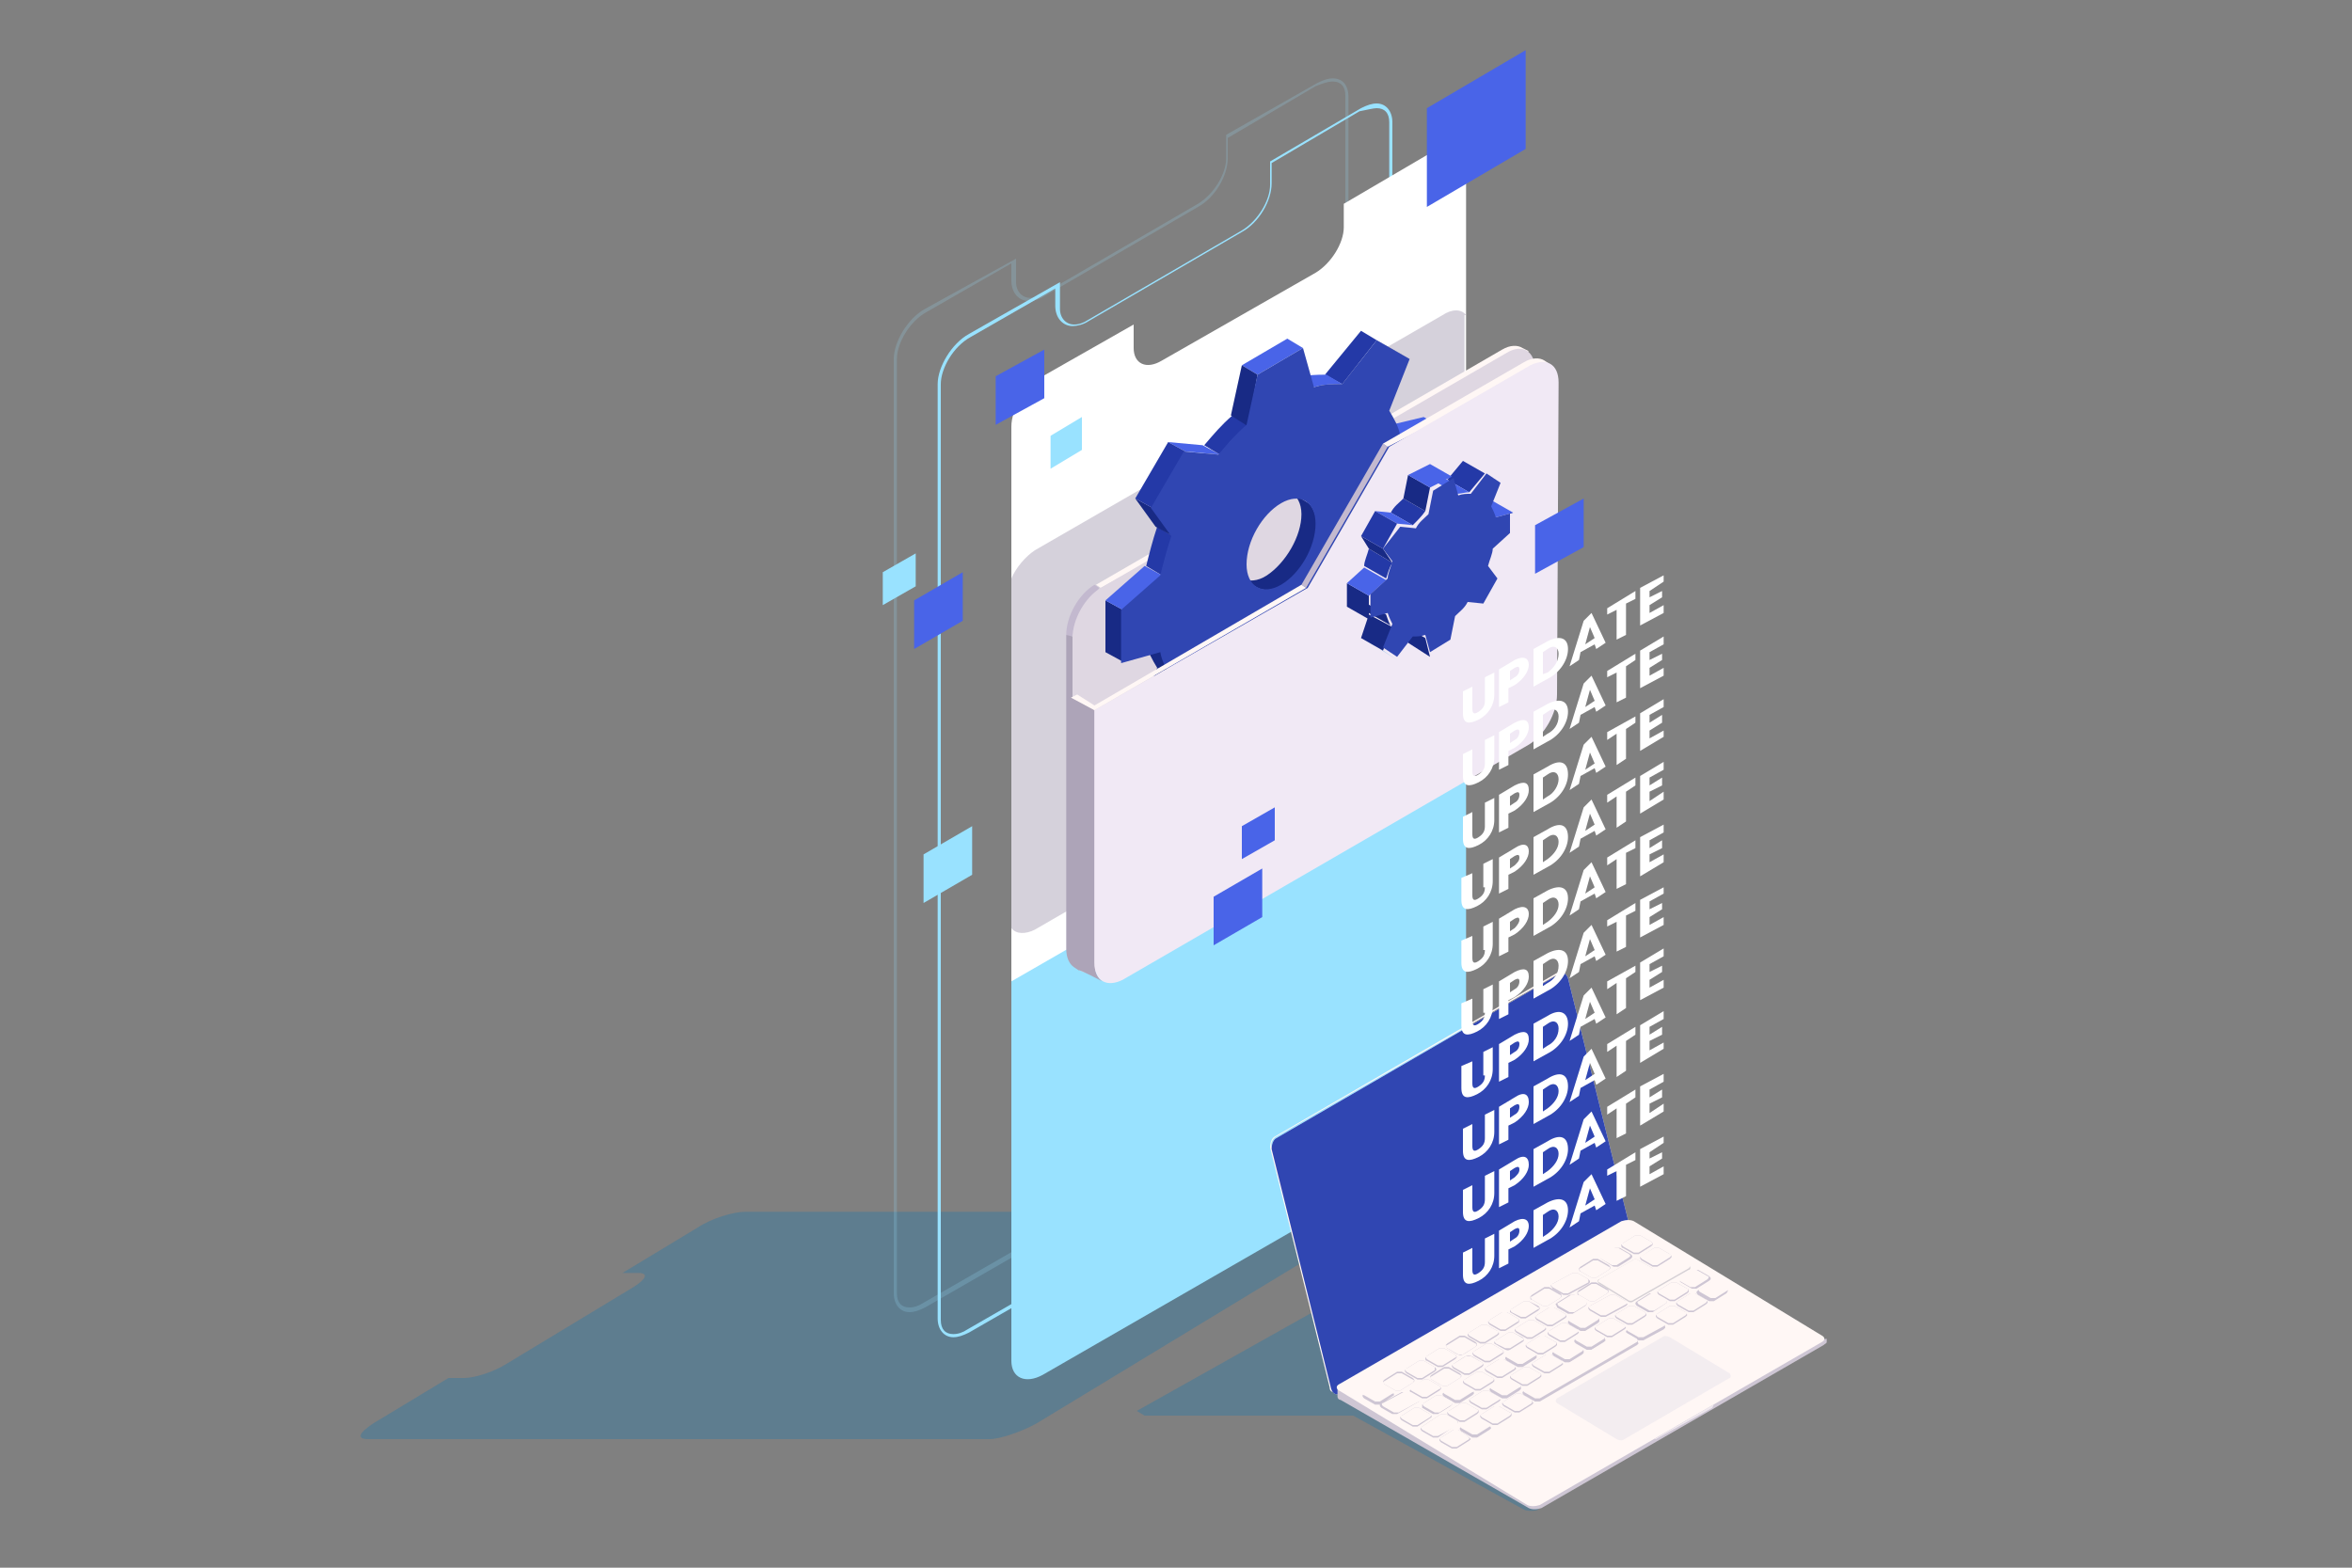 <?xml version="1.0" encoding="utf-8"?>
<!-- Generator: Adobe Illustrator 27.7.0, SVG Export Plug-In . SVG Version: 6.00 Build 0)  -->
<svg version="1.1" id="レイヤー_1" xmlns="http://www.w3.org/2000/svg" xmlns:xlink="http://www.w3.org/1999/xlink" x="0px"
	 y="0px" viewBox="0 0 150 100" style="enable-background:new 0 0 150 100;" xml:space="preserve">
<rect x="0" y="0" width="150" height="100" fill="#808080" stroke="none"/>
<style type="text/css">
	.st0{opacity:0.55;fill:#437B9B;}
	.st1{opacity:0.2;}
	.st2{fill:#99E2FF;}
	.st3{fill:#FFFFFF;}
	.st4{opacity:0.5;fill:#ADA4B8;}
	.st5{enable-background:new    ;}
	.st6{fill:#FFF7F5;}
	.st7{fill:#C3B9CF;}
	.st8{fill:#DFD7E2;}
	.st9{fill:#182A85;}
	.st10{fill:#4964E8;}
	.st11{fill:#9E9998;}
	.st12{fill:#2439A7;}
	.st13{fill:#3046B2;}
	.st14{fill:#ADA4B8;}
	.st15{fill:#F1E9F5;}
	.st16{fill:url(#SVGID_1_);}
	.st17{fill:#CEC6D4;}
	.st18{fill:#D5D0D5;}
	.st19{opacity:0.7;fill:#EFE8EE;}
	.st20{fill:#EFE8EE;}
	.st21{fill:#68B3E3;}
</style>
<g id="_x34_">
	<g>
		<path class="st0" d="M44.5,78.3l-4.8,2.9h1c0.7,0,0.5,0.4-0.3,0.9L32.3,87c-0.8,0.5-2,0.9-2.7,0.9h-1l-4.8,2.9
			c-0.9,0.6-1.1,1-0.3,1h39.6c0.7,0,2.1-0.5,3-1l20.6-12.5c0.9-0.6,1.1-1,0.3-1H47.5C46.8,77.3,45.4,77.7,44.5,78.3z"/>
		<g class="st1">
			<path class="st2" d="M85,5.2c0.5,0,0.8,0.3,0.8,0.9v59.6c0,1-0.8,2.4-1.9,3l-25,14.4c-0.3,0.2-0.6,0.3-0.9,0.3
				c-0.5,0-0.8-0.3-0.8-0.9V22.9c0-1,0.8-2.4,1.9-3l5.4-3.1v1.1c0,0.8,0.5,1.3,1.1,1.3c0.3,0,0.7-0.1,1-0.3l9.8-5.7
				c1.1-0.6,1.9-2,1.9-3.1V8.8l5.6-3.3C84.4,5.3,84.7,5.2,85,5.2L85,5.2z M85,5c-0.3,0-0.6,0.1-1,0.3l-5.8,3.3v1.5
				c0,1-0.8,2.3-1.8,2.9l-9.8,5.7c-0.3,0.2-0.6,0.3-0.9,0.3c-0.5,0-0.9-0.4-0.9-1v-1.5L59,19.7c-1.1,0.6-2,2.1-2,3.2v59.6
				c0,0.7,0.4,1.2,1,1.2c0.3,0,0.6-0.1,1-0.3l25-14.4c1.1-0.6,2-2.1,2-3.2V6.2C86,5.4,85.6,5,85,5L85,5z"/>
		</g>
		<g>
			<path class="st2" d="M87.8,6.9c0.5,0,0.8,0.3,0.8,0.9v59.6c0,1-0.8,2.4-1.9,3l-25,14.4c-0.3,0.2-0.6,0.3-0.9,0.3
				c-0.5,0-0.8-0.3-0.8-0.9V24.5c0-1,0.8-2.4,1.9-3l5.4-3.1v1.1c0,0.8,0.5,1.3,1.1,1.3c0.3,0,0.7-0.1,1-0.3l9.8-5.7
				c1.1-0.6,1.9-2,1.9-3.1v-1.3l5.6-3.3C87.2,7,87.6,6.9,87.8,6.9L87.8,6.9z M87.8,6.6c-0.3,0-0.6,0.1-1,0.3L81,10.3v1.5
				c0,1-0.8,2.3-1.8,2.9l-9.8,5.7c-0.3,0.2-0.6,0.3-0.9,0.3c-0.5,0-0.9-0.4-0.9-1V18l-5.8,3.3c-1.1,0.6-2,2.1-2,3.2v59.6
				c0,0.7,0.4,1.2,1,1.2c0.3,0,0.6-0.1,1-0.3l25-14.4c1.1-0.6,2-2.1,2-3.2V7.8C88.8,7.1,88.4,6.6,87.8,6.6L87.8,6.6z"/>
		</g>
		<path class="st3" d="M93.5,46.8V10.5c0-1.1-0.9-1.5-2-0.9L85.7,13v1.5c0,1-0.8,2.3-1.8,2.9L74.1,23c-1,0.6-1.8,0.2-1.8-0.8v-1.5
			l-5.8,3.3c-1.1,0.6-2,2.1-2,3.2v36.3L93.5,46.8z"/>
		<path class="st2" d="M64.5,62.6v24.2c0,1.1,0.9,1.5,2,0.9l25-14.4c1.1-0.6,2-2.1,2-3.2V45.9L64.5,62.6z"/>
	</g>
	<path class="st4" d="M93.5,20.1c-0.3-0.4-0.9-0.4-1.5,0L66,35.1c-0.6,0.4-1.2,1.1-1.5,1.8v22.3c0.3,0.4,0.9,0.4,1.5,0.1l25.9-15
		c0.6-0.4,1.2-1,1.5-1.8V20.1z"/>
	<g>
		<g class="st5">
			<path class="st6" d="M97.1,22.2c-0.3-0.2-0.8-0.2-1.3,0.1l-25.9,15l0.3,0.2l27.3-15.1L97.1,22.2z"/>
			<path class="st7" d="M69.8,37.3c-1,0.6-1.8,2-1.8,3.2l0.3,0.2l1.8-3.2L69.8,37.3z"/>
			<g>
				<path class="st8" d="M96.1,22.5c1-0.6,1.8-0.1,1.8,1.1l0,20c0,1.2-0.8,2.6-1.8,3.2l-25.9,15c-1,0.6-1.8,0.1-1.8-1.1l0-20
					c0-1.2,0.8-2.6,1.8-3.2L96.1,22.5z"/>
			</g>
		</g>
		<g>
			<g class="st5">
				<g>
					<polygon class="st9" points="80.3,47.2 79.2,46.6 78.6,44.1 79.6,44.7 					"/>
				</g>
				<g>
					<polygon class="st10" points="89.3,27.9 88.3,27.2 90.8,26.6 91.8,27.2 					"/>
				</g>
				<path class="st9" d="M83.3,32l-1-0.6c0.4,0.2,0.7,0.7,0.7,1.4c0,1.4-1,3.1-2.2,3.9c-0.6,0.4-1.2,0.4-1.6,0.2l1,0.6
					c0.4,0.2,1,0.2,1.6-0.2c1.2-0.7,2.2-2.4,2.2-3.9C83.9,32.7,83.7,32.2,83.3,32z"/>
				<g>
					<polygon class="st11" points="87.8,21.7 86.8,21.1 88.8,22.3 89.9,22.9 					"/>
				</g>
				<g>
					<polygon class="st9" points="73.5,46.5 72.5,45.9 73.8,42.6 74.8,43.2 					"/>
				</g>
				<g>
					<polygon class="st12" points="85.6,24.5 84.5,23.9 86.8,21.1 87.8,21.7 					"/>
				</g>
				<g>
					<g class="st5">
						<path class="st9" d="M74.8,43.2l-1-0.6c-0.3-0.5-0.6-1-0.7-1.6l1,0.6C74.2,42.2,74.5,42.7,74.8,43.2L74.8,43.2z"/>
					</g>
				</g>
				<g>
					<g class="st5">
						<path class="st10" d="M83.8,24.7l-1-0.6c0.6-0.2,1.2-0.2,1.8-0.2l1,0.6C85,24.5,84.4,24.5,83.8,24.7L83.8,24.7z"/>
					</g>
				</g>
				<g>
					<g class="st5">
						<path class="st12" d="M74.1,36.7l-1-0.6c0.2-0.8,0.4-1.6,0.7-2.5l1,0.6C74.5,35,74.2,35.9,74.1,36.7L74.1,36.7z"/>
					</g>
				</g>
				<g>
					<g class="st5">
						<path class="st12" d="M77.8,29l-1-0.6c0.6-0.7,1.1-1.3,1.8-1.9l1,0.6C78.9,27.7,78.3,28.3,77.8,29L77.8,29z"/>
					</g>
				</g>
				<g>
					<polygon class="st9" points="71.6,42.2 70.5,41.6 70.5,38.3 71.6,38.9 					"/>
				</g>
				<g>
					<polygon class="st10" points="71.6,38.9 70.5,38.3 73,36.1 74.1,36.7 					"/>
				</g>
				<g>
					<polygon class="st10" points="80.2,23.9 79.2,23.3 82.1,21.6 83.1,22.2 					"/>
				</g>
				<g>
					<polygon class="st9" points="79.6,27.2 78.5,26.5 79.2,23.3 80.2,23.9 					"/>
				</g>
				<g>
					<polygon class="st9" points="74.8,34.2 73.7,33.6 72.4,31.8 73.5,32.4 					"/>
				</g>
				<g>
					<polygon class="st10" points="75.6,28.8 74.5,28.2 76.7,28.4 77.8,29 					"/>
				</g>
				<g>
					<polygon class="st12" points="73.5,32.4 72.4,31.8 74.5,28.2 75.6,28.8 					"/>
				</g>
				<g>
					<path class="st13" d="M91.8,30.5l-2.5,2.2c-0.2,0.8-0.4,1.6-0.7,2.5l1.3,1.8l-2.1,3.6l-2.2-0.2c-0.5,0.7-1.1,1.3-1.8,1.9
						l-0.7,3.2l-2.9,1.7l-0.7-2.5c-0.6,0.2-1.2,0.2-1.8,0.2l-2.2,2.8l-2.1-1.2l1.3-3.3c-0.3-0.5-0.6-1-0.7-1.6l-2.5,0.7l0-3.4
						l2.5-2.2c0.2-0.8,0.4-1.6,0.7-2.5l-1.3-1.8l2.1-3.6l2.2,0.2c0.6-0.7,1.1-1.3,1.8-1.9l0.7-3.2l2.9-1.7l0.7,2.5
						c0.6-0.2,1.2-0.2,1.8-0.2l2.2-2.8l2.1,1.2l-1.3,3.3c0.3,0.5,0.6,1,0.7,1.6l2.5-0.7L91.8,30.5z M81.7,37.3
						c1.2-0.7,2.2-2.4,2.2-3.9c0-1.4-1-2-2.2-1.3c-1.2,0.7-2.2,2.4-2.2,3.9C79.5,37.4,80.5,38,81.7,37.3L81.7,37.3z"/>
				</g>
			</g>
		</g>
		<g class="st5">
			<polygon class="st7" points="88.2,28.3 83,37.3 83.3,37.5 88.5,28.5 			"/>
			<path class="st6" d="M98.5,23c-0.3-0.2-0.8-0.2-1.3,0.1l-9,5.2l0.3,0.2l10.3-5.3L98.5,23z"/>
			<path class="st14" d="M70.3,62.6c-0.3-0.2-0.5-0.6-0.5-1.2l0-16.1l-1.4-0.8l0-3.9L68,40.5l0,20c0,0.6,0.2,1,0.5,1.2l0.3,0.2
				C68.8,61.8,70.3,62.6,70.3,62.6z"/>
			<path class="st15" d="M99.4,24.4c0-1.2-0.8-1.6-1.8-1.1l-9,5.2l-5.2,9l-13.6,7.8l0,16.1c0,1.2,0.8,1.6,1.8,1.1l25.9-15
				c1-0.6,1.8-2,1.8-3.2L99.4,24.4z"/>
			<polygon class="st6" points="83,37.3 69.8,45 68.7,44.3 68.3,44.5 69.8,45.3 83.3,37.5 			"/>
		</g>
	</g>
	<g>
		<g>
			<path class="st0" d="M102,77.6l-12.2,7.1l-0.2-4.3L72.5,90l0.5,0.3h13.3l10.9,6c0.2,0.1,0.7,0.1,0.9,0L102,77.6z"/>
			<g>
				<g>
					<g class="st5">
						<path class="st6" d="M99.6,62c-0.1,0-0.1,0-0.2,0L81.3,72.5c-0.2,0.1-0.3,0.4-0.3,0.7l3.8,15.3c0,0.2,0.1,0.3,0.3,0.3l0.1,0
							c-0.1,0-0.2-0.1-0.3-0.3l-3.8-15.3c-0.1-0.3,0.1-0.6,0.3-0.7L99.6,62c0,0,0.1,0,0.1,0L99.6,62z"/>
						<linearGradient id="SVGID_1_" gradientUnits="userSpaceOnUse" x1="88.473" y1="68.504" x2="96.503" y2="82.411">
							<stop  offset="0" style="stop-color:#FFF7F5"/>
							<stop  offset="1" style="stop-color:#F1E9EC"/>
						</linearGradient>
						<path class="st16" d="M103.8,77.7L100,62.4c-0.1-0.3-0.3-0.4-0.5-0.3L81.4,72.6c-0.2,0.1-0.3,0.4-0.3,0.7l3.8,15.3
							c0.1,0.3,0.3,0.4,0.5,0.3l18.1-10.4C103.7,78.2,103.9,77.9,103.8,77.7z"/>
						<path class="st13" d="M103.8,77.7L100,62.4c-0.1-0.3-0.3-0.4-0.5-0.3L81.4,72.6c-0.2,0.1-0.3,0.4-0.3,0.7l3.8,15.3
							c0.1,0.3,0.3,0.4,0.5,0.3l18.1-10.4C103.7,78.2,103.9,77.9,103.8,77.7z"/>
					</g>
					<g class="st5">
						<path class="st17" d="M85.3,88.6l0,0.5c0,0.1,0.1,0.2,0.2,0.2l12,6.9c0.2,0.1,0.5,0.1,0.8,0l18-10.4c0.1-0.1,0.2-0.1,0.2-0.2
							l0-0.2L85.3,88.6z"/>
						<path class="st6" d="M116.2,85.2l-12-7.3c-0.2-0.1-0.5-0.1-0.8,0l-18,10.4c-0.2,0.1-0.2,0.3,0,0.4l12,7.3
							c0.2,0.1,0.5,0.1,0.8,0l18-10.4C116.4,85.5,116.4,85.3,116.2,85.2z"/>
					</g>
					<g>
						<g>
							<path class="st17" d="M102.1,80.3c0-0.1,0-0.1,0.1-0.2l0.8-0.5c0.1,0,0.2,0,0.3,0l0.7,0.4c0,0,0.1,0.1,0.1,0.1
								c0,0.1,0,0.1-0.1,0.2l-0.8,0.5c-0.1,0-0.2,0-0.3,0L102.1,80.3C102.1,80.4,102.1,80.3,102.1,80.3z M103.5,79.6l0.7,0.4
								c0.1,0,0.2,0,0.3,0l0.8-0.5c0,0,0.1-0.1,0.1-0.1c0-0.1,0-0.1-0.1-0.2l-0.7-0.4c-0.1,0-0.2,0-0.3,0l-0.8,0.5
								c0,0-0.1,0.1-0.1,0.1C103.4,79.5,103.4,79.6,103.5,79.6z M100.8,81.1l0.7,0.4c0.1,0,0.2,0,0.3,0l0.8-0.5c0,0,0.1-0.1,0.1-0.1
								c0-0.1,0-0.1-0.1-0.2l-0.7-0.4c-0.1,0-0.2,0-0.3,0l-0.8,0.5c0,0-0.1,0.1-0.1,0.1C100.7,81.1,100.8,81.1,100.8,81.1z
								 M90.7,89.8l0.7,0.4c0.1,0,0.2,0,0.3,0l0.8-0.5c0,0,0.1-0.1,0.1-0.1c0-0.1,0-0.1-0.1-0.2L91.9,89c-0.1,0-0.2,0-0.3,0
								l-0.8,0.5c0,0-0.1,0.1-0.1,0.1C90.7,89.7,90.7,89.7,90.7,89.8z M93.7,85.3l0.7,0.4c0.1,0,0.2,0,0.3,0l0.8-0.5
								c0,0,0.1-0.1,0.1-0.1c0-0.1,0-0.1-0.1-0.2l-0.7-0.4c-0.1,0-0.2,0-0.3,0L93.7,85c0,0-0.1,0.1-0.1,0.1
								C93.6,85.2,93.6,85.2,93.7,85.3z M96.3,83.7l0.7,0.4c0.1,0,0.2,0,0.3,0l0.8-0.5c0,0,0.1-0.1,0.1-0.1c0-0.1,0-0.1-0.1-0.2
								L97.5,83c-0.1,0-0.2,0-0.3,0l-0.8,0.5c0,0-0.1,0.1-0.1,0.1C96.3,83.7,96.3,83.7,96.3,83.7z M99,82.2l0.7,0.4
								c0.1,0,0.2,0,0.3,0l1.3-0.7c0,0,0.1-0.1,0.1-0.1c0-0.1,0-0.1-0.1-0.2l-0.7-0.4c-0.1,0-0.2,0-0.3,0L99,81.9
								c0,0-0.1,0.1-0.1,0.1C98.9,82.1,99,82.1,99,82.2z M97.7,82.9l0.7,0.4c0.1,0,0.2,0,0.3,0l0.8-0.5c0,0,0.1-0.1,0.1-0.1
								c0-0.1,0-0.1-0.1-0.2l-0.7-0.4c-0.1,0-0.2,0-0.3,0l-0.8,0.5c0,0-0.1,0.1-0.1,0.1C97.6,82.9,97.6,82.9,97.7,82.9z M95,84.5
								l0.7,0.4c0.1,0,0.2,0,0.3,0l0.8-0.5c0,0,0.1-0.1,0.1-0.1c0-0.1,0-0.1-0.1-0.2l-0.7-0.4c-0.1,0-0.2,0-0.3,0L95,84.2
								c0,0-0.1,0.1-0.1,0.1C94.9,84.4,95,84.5,95,84.5z M100.7,82.6l0.7,0.4c0.1,0,0.2,0,0.3,0l0.8-0.5c0,0,0.1-0.1,0.1-0.1
								c0-0.1,0-0.1-0.1-0.2l-0.7-0.4c-0.1,0-0.2,0-0.3,0l-0.8,0.5c0,0-0.1,0.1-0.1,0.1C100.6,82.6,100.6,82.6,100.7,82.6z M90,88.8
								l0.7,0.4c0.1,0,0.2,0,0.3,0l0.8-0.5c0,0,0.1-0.1,0.1-0.1c0-0.1,0-0.1-0.1-0.2l-0.7-0.4c-0.1,0-0.2,0-0.3,0L90,88.6
								c0,0-0.1,0.1-0.1,0.1C89.9,88.7,89.9,88.8,90,88.8z M99.3,83.4l0.7,0.4c0.1,0,0.2,0,0.3,0l0.8-0.5c0,0,0.1-0.1,0.1-0.1
								c0-0.1,0-0.1-0.1-0.2l-0.7-0.4c-0.1,0-0.2,0-0.3,0l-0.8,0.5c0,0-0.1,0.1-0.1,0.1C99.3,83.3,99.3,83.4,99.3,83.4z M98,84.2
								l0.7,0.4c0.1,0,0.2,0,0.3,0l0.8-0.5c0,0,0.1-0.1,0.1-0.1c0-0.1,0-0.1-0.1-0.2l-0.7-0.4c-0.1,0-0.2,0-0.3,0L98,83.9
								c0,0-0.1,0.1-0.1,0.1C97.9,84.1,98,84.2,98,84.2z M96.7,85l0.7,0.4c0.1,0,0.2,0,0.3,0l0.8-0.5c0,0,0.1-0.1,0.1-0.1
								c0-0.1,0-0.1-0.1-0.2l-0.7-0.4c-0.1,0-0.2,0-0.3,0l-0.8,0.5c0,0-0.1,0.1-0.1,0.1C96.6,84.9,96.6,84.9,96.7,85z M91.3,88
								l0.7,0.4c0.1,0,0.2,0,0.3,0l0.8-0.5c0,0,0.1-0.1,0.1-0.1c0-0.1,0-0.1-0.1-0.2l-0.7-0.4c-0.1,0-0.2,0-0.3,0l-0.8,0.5
								c0,0-0.1,0.1-0.1,0.1C91.3,88,91.3,88,91.3,88z M92.7,87.3l0.7,0.4c0.1,0,0.2,0,0.3,0l0.8-0.5c0,0,0.1-0.1,0.1-0.1
								c0-0.1,0-0.1-0.1-0.2c-1-0.6-0.7-0.6-1.8,0.1c0,0-0.1,0.1-0.1,0.1C92.6,87.2,92.6,87.2,92.7,87.3z M94,86.5l0.7,0.4
								c0.1,0,0.2,0,0.3,0l0.8-0.5c0,0,0.1-0.1,0.1-0.1c0-0.1,0-0.1-0.1-0.2l-0.7-0.4c-0.1,0-0.2,0-0.3,0L94,86.2
								c0,0-0.1,0.1-0.1,0.1C93.9,86.4,94,86.5,94,86.5z M95.3,85.7c0.7,0.4,0.8,0.5,1,0.4l0.8-0.5c0,0,0.1-0.1,0.1-0.1
								c0-0.1,0-0.1-0.1-0.2L96.5,85c-0.1,0-0.2,0-0.3,0l-0.8,0.5c0,0-0.1,0.1-0.1,0.1C95.3,85.7,95.3,85.7,95.3,85.7z M93,90.8
								c0-0.1,0-0.1-0.1-0.2l-0.7-0.4c-0.1,0-0.2,0-0.3,0L90.7,91c0,0-0.1,0.1-0.1,0.1c0,0.1,0,0.1,0.1,0.2l0.7,0.4
								c0.1,0,0.2,0,0.3,0L93,90.8C92.9,90.9,93,90.9,93,90.8z M91.3,90.4c0-0.1,0-0.1-0.1-0.2l-0.7-0.4c-0.1,0-0.2,0-0.3,0
								l-0.8,0.5c0,0-0.1,0.1-0.1,0.1c0,0.1,0,0.1,0.1,0.2l0.7,0.4c0.1,0,0.2,0,0.3,0L91.3,90.4C91.3,90.5,91.3,90.4,91.3,90.4z
								 M92.3,86c1,0.6,0.7,0.6,1.8-0.1c0,0,0.1-0.1,0.1-0.1c0-0.1,0-0.1-0.1-0.2l-0.7-0.4c-0.1,0-0.2,0-0.3,0l-0.8,0.5
								c0,0-0.1,0.1-0.1,0.1C92.3,86,92.3,86,92.3,86z M106.3,83.1c0-0.1,0-0.1-0.1-0.2l-0.7-0.4c-0.1,0-0.2,0-0.3,0l-0.8,0.5
								c0,0-0.1,0.1-0.1,0.1c0,0.1,0,0.1,0.1,0.2l0.7,0.4c0.1,0,0.2,0,0.3,0L106.3,83.1C106.3,83.2,106.3,83.2,106.3,83.1z
								 M90.5,89.4c0-0.1,0-0.1-0.1-0.2l-0.7-0.4c-0.1,0-0.2,0-0.3,0l-1.3,0.7c0,0-0.1,0.1-0.1,0.1c0,0.1,0,0.1,0.1,0.2l0.7,0.4
								c0.1,0,0.2,0,0.3,0L90.5,89.4C90.5,89.5,90.5,89.4,90.5,89.4z M91,86.8l0.7,0.4c0.1,0,0.2,0,0.3,0l0.8-0.5
								c0,0,0.1-0.1,0.1-0.1c0-0.1,0-0.1-0.1-0.2l-0.7-0.4c-0.1,0-0.2,0-0.3,0L91,86.5c0,0-0.1,0.1-0.1,0.1
								C90.9,86.7,90.9,86.8,91,86.8z M89.7,87.6l0.7,0.4c0.1,0,0.2,0,0.3,0l0.8-0.5c0,0,0.1-0.1,0.1-0.1c0-0.1,0-0.1-0.1-0.2
								l-0.7-0.4c-0.1,0-0.2,0-0.3,0l-0.8,0.5c0,0-0.1,0.1-0.1,0.1C89.6,87.5,89.6,87.5,89.7,87.6z M88.9,89c0-0.1,0-0.1-0.1-0.2
								l-0.7-0.4c-0.1,0-0.2,0-0.3,0L87,88.9c0,0-0.1,0.1-0.1,0.1c0,0.1,0,0.1,0.1,0.2l0.7,0.4c0.1,0,0.2,0,0.3,0L88.9,89
								C88.8,89,88.9,89,88.9,89z M88.3,88.3l0.7,0.4c0.1,0,0.2,0,0.3,0l0.8-0.5c0,0,0.1-0.1,0.1-0.1c0-0.1,0-0.1-0.1-0.2l-0.7-0.4
								c-0.1,0-0.2,0-0.3,0l-0.8,0.5c0,0-0.1,0.1-0.1,0.1C88.3,88.3,88.3,88.3,88.3,88.3z M110.2,82.3
								C110.2,82.2,110.2,82.2,110.2,82.3l-0.8-0.5c-0.1,0-0.2,0-0.3,0l-0.8,0.5c0,0-0.1,0.1-0.1,0.1c0,0.1,0,0.1,0.1,0.2l0.7,0.4
								c0.1,0,0.2,0,0.3,0l0.8-0.5C110.2,82.4,110.2,82.3,110.2,82.3C110.2,82.3,110.2,82.3,110.2,82.3z M104.9,83.7l-0.7-0.4
								c-0.1,0-0.2,0-0.3,0l-0.8,0.5c0,0-0.1,0.1-0.1,0.1c0,0.1,0,0.1,0.1,0.2l0.7,0.4c0.1,0,0.2,0,0.3,0l0.8-0.5
								c0,0,0.1-0.1,0.1-0.1C105,83.8,105,83.8,104.9,83.7z M107.6,82.2l-0.7-0.4c-0.1,0-0.2,0-0.3,0l-0.8,0.5c0,0-0.1,0.1-0.1,0.1
								c0,0.1,0,0.1,0.1,0.2l0.7,0.4c0.1,0,0.2,0,0.3,0l0.8-0.5c0,0,0.1-0.1,0.1-0.1C107.7,82.3,107.7,82.2,107.6,82.2z M102.3,85.3
								l-0.7-0.4c-0.1,0-0.2,0-0.3,0l-0.8,0.5c0,0-0.1,0.1-0.1,0.1c0,0.1,0,0.1,0.1,0.2l0.7,0.4c0.1,0,0.2,0,0.3,0l0.8-0.5
								c0,0,0.1-0.1,0.1-0.1C102.3,85.3,102.3,85.3,102.3,85.3z M107.1,81.6c0,0.1,0,0.1,0.1,0.2l0.7,0.4c0.1,0,0.2,0,0.3,0l0.8-0.5
								c0,0,0.1-0.1,0.1-0.1c0-0.1,0-0.1-0.1-0.2l-0.7-0.4c-0.1,0-0.2,0-0.3,0L107.1,81.6C107.1,81.5,107.1,81.6,107.1,81.6z
								 M96.9,88.4L96.2,88c-0.1,0-0.2,0-0.3,0l-0.8,0.5c0,0-0.1,0.1-0.1,0.1c0,0.1,0,0.1,0.1,0.2l0.7,0.4c0.1,0,0.2,0,0.3,0
								l0.8-0.5c0,0,0.1-0.1,0.1-0.1C97,88.4,97,88.4,96.9,88.4z M99.6,86.8l-0.7-0.4c-0.1,0-0.2,0-0.3,0l-0.8,0.5
								c0,0-0.1,0.1-0.1,0.1c0,0.1,0,0.1,0.1,0.2l0.7,0.4c0.1,0,0.2,0,0.3,0l0.8-0.5c0,0,0.1-0.1,0.1-0.1
								C99.6,86.9,99.6,86.9,99.6,86.8z M98.2,87.6l-0.7-0.4c-0.1,0-0.2,0-0.3,0l-0.8,0.5c0,0-0.1,0.1-0.1,0.1c0,0.1,0,0.1,0.1,0.2
								l0.7,0.4c0.1,0,0.2,0,0.3,0l0.8-0.5c0,0,0.1-0.1,0.1-0.1C98.3,87.7,98.3,87.6,98.2,87.6z M95.6,89.1l-0.7-0.4
								c-0.1,0-0.2,0-0.3,0l-0.8,0.5c0,0-0.1,0.1-0.1,0.1c0,0.1,0,0.1,0.1,0.2l0.7,0.4c0.1,0,0.2,0,0.3,0l0.8-0.5
								c0,0,0.1-0.1,0.1-0.1C95.6,89.2,95.6,89.2,95.6,89.1z M94.2,89.9l-0.7-0.4c-0.1,0-0.2,0-0.3,0L92.4,90c0,0-0.1,0.1-0.1,0.1
								c0,0.1,0,0.1,0.1,0.2l0.7,0.4c0.1,0,0.2,0,0.3,0l0.8-0.5c0,0,0.1-0.1,0.1-0.1C94.3,90,94.3,89.9,94.2,89.9z M100.9,86.1
								l-0.7-0.4c-0.1,0-0.2,0-0.3,0l-0.8,0.5c0,0-0.1,0.1-0.1,0.1c0,0.1,0,0.1,0.1,0.2l0.7,0.4c0.1,0,0.2,0,0.3,0l0.8-0.5
								c0,0,0.1-0.1,0.1-0.1C101,86.1,101,86.1,100.9,86.1z M103.6,84.5l-0.7-0.4c-0.1,0-0.2,0-0.3,0l-0.8,0.5c0,0-0.1,0.1-0.1,0.1
								c0,0.1,0,0.1,0.1,0.2l0.7,0.4c0.1,0,0.2,0,0.3,0l0.8-0.5c0,0,0.1-0.1,0.1-0.1C103.6,84.6,103.6,84.5,103.6,84.5z M96.3,90.1
								l-0.7-0.4c-0.1,0-0.2,0-0.3,0l-0.8,0.5c0,0-0.1,0.1-0.1,0.1c0,0.1,0,0.1,0.1,0.2l0.7,0.4c0.1,0,0.2,0,0.3,0l0.8-0.5
								c0,0,0.1-0.1,0.1-0.1C96.4,90.2,96.4,90.1,96.3,90.1z M97.7,89.3L97,88.9c-0.1,0-0.2,0-0.3,0l-0.8,0.5c0,0-0.1,0.1-0.1,0.1
								c0,0.1,0,0.1,0.1,0.2l0.7,0.4c0.1,0,0.2,0,0.3,0l0.8-0.5c0,0,0.1-0.1,0.1-0.1C97.7,89.4,97.7,89.4,97.7,89.3z M95,90.9
								l-0.7-0.4c-0.1,0-0.2,0-0.3,0l-0.8,0.5c0,0-0.1,0.1-0.1,0.1c0,0.1,0,0.1,0.1,0.2l0.7,0.4c0.1,0,0.2,0,0.3,0l0.8-0.5
								c0,0,0.1-0.1,0.1-0.1C95,90.9,95,90.9,95,90.9z M93.6,91.6L93,91.2c-0.1,0-0.2,0-0.3,0l-0.8,0.5c0,0-0.1,0.1-0.1,0.1
								c0,0.1,0,0.1,0.1,0.2l0.7,0.4c0.1,0,0.2,0,0.3,0l0.8-0.5c0,0,0.1-0.1,0.1-0.1C93.7,91.7,93.7,91.7,93.6,91.6z M103.7,83
								l-0.7-0.4c-0.1,0-0.2,0-0.3,0l-1.3,0.7c0,0-0.1,0.1-0.1,0.1c0,0.1,0,0.1,0.1,0.2l0.7,0.4c0.1,0,0.2,0,0.3,0l1.3-0.7
								c0,0,0.1-0.1,0.1-0.1C103.7,83.1,103.7,83.1,103.7,83z M106.1,84.5l-0.7-0.4c-0.1,0-0.2,0-0.3,0l-1.3,0.7
								c0,0-0.1,0.1-0.1,0.1c0,0.1,0,0.1,0.1,0.2l0.7,0.4c0.1,0,0.2,0,0.3,0l1.3-0.7c0,0,0.1-0.1,0.1-0.1
								C106.2,84.5,106.1,84.5,106.1,84.5z M108.8,82.9l-0.7-0.4c-0.1,0-0.2,0-0.3,0L107,83c0,0-0.1,0.1-0.1,0.1
								c0,0.1,0,0.1,0.1,0.2l0.7,0.4c0.1,0,0.2,0,0.3,0l0.8-0.5c0,0,0.1-0.1,0.1-0.1C108.9,83,108.9,83,108.8,82.9z M107.5,83.7
								l-0.7-0.4c-0.1,0-0.2,0-0.3,0l-0.8,0.5c0,0-0.1,0.1-0.1,0.1c0,0.1,0,0.1,0.1,0.2l0.7,0.4c0.1,0,0.2,0,0.3,0l0.8-0.5
								c0,0,0.1-0.1,0.1-0.1C107.6,83.8,107.5,83.7,107.5,83.7z M104.4,85.5l-0.7-0.4c-0.1,0-0.2,0-0.3,0l-6.2,3.6
								c0,0-0.1,0.1-0.1,0.1c0,0.1,0,0.1,0.1,0.2l0.7,0.4c0.1,0,0.2,0,0.3,0l6.2-3.6c0,0,0.1-0.1,0.1-0.1
								C104.4,85.5,104.4,85.5,104.4,85.5z M99.2,85.6l-0.7-0.4c-0.1,0-0.2,0-0.3,0l-0.8,0.5c0,0-0.1,0.1-0.1,0.1
								c0,0.1,0,0.1,0.1,0.2l0.7,0.4c0.1,0,0.2,0,0.3,0l0.8-0.5c0,0,0.1-0.1,0.1-0.1C99.3,85.7,99.3,85.6,99.2,85.6z M97.9,86.4
								L97.2,86c-0.1,0-0.2,0-0.3,0l-0.8,0.5c0,0-0.1,0.1-0.1,0.1c0,0.1,0,0.1,0.1,0.2l0.7,0.4c0.1,0,0.2,0,0.3,0l0.8-0.5
								c0,0,0.1-0.1,0.1-0.1C98,86.4,98,86.4,97.9,86.4z M100.6,84.8l-0.7-0.4c-0.1,0-0.2,0-0.3,0l-0.8,0.5c0,0-0.1,0.1-0.1,0.1
								c0,0.1,0,0.1,0.1,0.2l0.7,0.4c0.1,0,0.2,0,0.3,0l0.8-0.5c0,0,0.1-0.1,0.1-0.1C100.6,84.9,100.6,84.9,100.6,84.8z M104.6,80.2
								c0,0.1,0,0.1,0.1,0.2l0.7,0.4c0.1,0,0.2,0,0.3,0l0.8-0.5c0,0,0.1-0.1,0.1-0.1c0-0.1,0-0.1-0.1-0.2l-0.7-0.4
								c-0.1,0-0.2,0-0.3,0L104.6,80.2C104.6,80.1,104.6,80.1,104.6,80.2z M101.9,84.1l-0.7-0.4c-0.1,0-0.2,0-0.3,0l-0.8,0.5
								c0,0-0.1,0.1-0.1,0.1c0,0.1,0,0.1,0.1,0.2l0.7,0.4c0.1,0,0.2,0,0.3,0l0.8-0.5c0,0,0.1-0.1,0.1-0.1
								C102,84.1,102,84.1,101.9,84.1z M96.6,87.1l-0.7-0.4c-0.1,0-0.2,0-0.3,0l-0.8,0.5c0,0-0.1,0.1-0.1,0.1c0,0.1,0,0.1,0.1,0.2
								l0.7,0.4c0.1,0,0.2,0,0.3,0l0.8-0.5c0,0,0.1-0.1,0.1-0.1C96.6,87.2,96.6,87.2,96.6,87.1z M93.9,88.7l-0.7-0.4
								c-0.1,0-0.2,0-0.3,0l-0.8,0.5c0,0-0.1,0.1-0.1,0.1c0,0.1,0,0.1,0.1,0.2l0.7,0.4c0.1,0,0.2,0,0.3,0l0.8-0.5
								c0,0,0.1-0.1,0.1-0.1C94,88.7,93.9,88.7,93.9,88.7z M95.2,87.9l-0.7-0.4c-0.1,0-0.2,0-0.3,0L93.4,88c0,0-0.1,0.1-0.1,0.1
								c0,0.1,0,0.1,0.1,0.2l0.7,0.4c0.1,0,0.2,0,0.3,0l0.8-0.5c0,0,0.1-0.1,0.1-0.1C95.3,88,95.3,87.9,95.2,87.9z"/>
						</g>
						<g>
							<path class="st18" d="M105.4,80.9l-0.9-0.5c-0.1-0.1-0.3-0.1-0.4,0l-2.1,1.2c-0.1,0-0.1,0.1-0.1,0.1c0,0.1,0,0.1,0.1,0.2
								l1.8,1.1c0.1,0.1,0.3,0.1,0.4,0l3.5-2c0.1,0,0.1-0.1,0.1-0.1c0-0.1,0-0.1-0.1-0.2l-0.7-0.4c-0.1,0-0.2,0-0.2,0l-1.2,0.7
								C105.5,81,105.4,81,105.4,80.9z"/>
							<path class="st6" d="M107.7,80.6l-0.7-0.4c-0.1,0-0.2,0-0.2,0l-1.2,0.7c-0.1,0-0.1,0-0.2,0l-0.9-0.5c-0.1-0.1-0.3-0.1-0.4,0
								l-2.1,1.2c-0.1,0.1-0.1,0.2,0,0.2l1.8,1.1c0.1,0.1,0.3,0.1,0.4,0l3.5-2C107.8,80.8,107.8,80.7,107.7,80.6z"/>
						</g>
					</g>
					<g>
						<path class="st19" d="M110.3,87.9l-6.7,3.9c-0.1,0.1-0.3,0.1-0.5,0l-3.8-2.3c-0.1-0.1-0.1-0.2,0-0.3l6.7-3.9
							c0.1-0.1,0.3-0.1,0.5,0l3.8,2.3C110.4,87.7,110.4,87.9,110.3,87.9z"/>
						<path class="st6" d="M88.8,88.9L88,89.4c-0.1,0-0.2,0-0.3,0L87,89c-0.1,0-0.1-0.1,0-0.2l0.8-0.5c0.1,0,0.2,0,0.3,0l0.7,0.4
							C88.9,88.8,88.9,88.9,88.8,88.9z M90.1,88l-0.7-0.4c-0.1,0-0.2,0-0.3,0l-0.8,0.5c-0.1,0-0.1,0.1,0,0.2l0.7,0.4
							c0.1,0,0.2,0,0.3,0l0.8-0.5C90.2,88.1,90.2,88,90.1,88z M91.5,87.2l-0.7-0.4c-0.1,0-0.2,0-0.3,0l-0.8,0.5
							c-0.1,0-0.1,0.1,0,0.2l0.7,0.4c0.1,0,0.2,0,0.3,0l0.8-0.5C91.5,87.3,91.5,87.3,91.5,87.2z M92.8,86.4L92.1,86
							c-0.1,0-0.2,0-0.3,0L91,86.5c-0.1,0-0.1,0.1,0,0.2l0.7,0.4c0.1,0,0.2,0,0.3,0l0.8-0.5C92.9,86.6,92.9,86.5,92.8,86.4z
							 M94.1,85.7l-0.7-0.4c-0.1,0-0.2,0-0.3,0l-0.8,0.5c-0.1,0-0.1,0.1,0,0.2l0.7,0.4c0.1,0,0.2,0,0.3,0l0.8-0.5
							C94.2,85.8,94.2,85.7,94.1,85.7z M95.5,84.9l-0.7-0.4c-0.1,0-0.2,0-0.3,0L93.7,85c-0.1,0-0.1,0.1,0,0.2l0.7,0.4
							c0.1,0,0.2,0,0.3,0l0.8-0.5C95.6,85,95.6,84.9,95.5,84.9z M96.8,84.1l-0.7-0.4c-0.1,0-0.2,0-0.3,0L95,84.2
							c-0.1,0-0.1,0.1,0,0.2l0.7,0.4c0.1,0,0.2,0,0.3,0l0.8-0.5C96.9,84.3,96.9,84.2,96.8,84.1z M98.1,83.4L97.5,83
							c-0.1,0-0.2,0-0.3,0l-0.8,0.5c-0.1,0-0.1,0.1,0,0.2L97,84c0.1,0,0.2,0,0.3,0l0.8-0.5C98.2,83.5,98.2,83.4,98.1,83.4z
							 M99.5,82.6l-0.7-0.4c-0.1,0-0.2,0-0.3,0l-0.8,0.5c-0.1,0-0.1,0.1,0,0.2l0.7,0.4c0.1,0,0.2,0,0.3,0l0.8-0.5
							C99.6,82.7,99.6,82.6,99.5,82.6z M101.3,81.6l-0.7-0.4c-0.1,0-0.2,0-0.3,0L99,81.9c-0.1,0-0.1,0.1,0,0.2l0.7,0.4
							c0.1,0,0.2,0,0.3,0l1.3-0.7C101.3,81.7,101.3,81.6,101.3,81.6z M106.3,82.9l-0.7-0.4c-0.1,0-0.2,0-0.3,0l-0.8,0.5
							c-0.1,0-0.1,0.1,0,0.2l0.7,0.4c0.1,0,0.2,0,0.3,0l0.8-0.5C106.3,83.1,106.3,83,106.3,82.9z M107.6,82.2l-0.7-0.4
							c-0.1,0-0.2,0-0.3,0l-0.8,0.5c-0.1,0-0.1,0.1,0,0.2l0.7,0.4c0.1,0,0.2,0,0.3,0l0.8-0.5C107.7,82.3,107.7,82.2,107.6,82.2z
							 M108.9,81.4l-0.7-0.4c-0.1,0-0.2,0-0.3,0l-0.8,0.5c-0.1,0-0.1,0.1,0,0.2l0.7,0.4c0.1,0,0.2,0,0.3,0l0.8-0.5
							C109,81.5,109,81.4,108.9,81.4z M107.5,83.7l-0.7-0.4c-0.1,0-0.2,0-0.3,0l-0.8,0.5c-0.1,0-0.1,0.1,0,0.2l0.7,0.4
							c0.1,0,0.2,0,0.3,0l0.8-0.5C107.6,83.8,107.6,83.7,107.5,83.7z M108.8,82.9l-0.7-0.4c-0.1,0-0.2,0-0.3,0L107,83
							c-0.1,0-0.1,0.1,0,0.2l0.7,0.4c0.1,0,0.2,0,0.3,0l0.8-0.5C108.9,83,108.9,82.9,108.8,82.9z M110.2,82.1l-0.7-0.4
							c-0.1,0-0.2,0-0.3,0l-0.8,0.5c-0.1,0-0.1,0.1,0,0.2l0.7,0.4c0.1,0,0.2,0,0.3,0l0.8-0.5C110.2,82.2,110.2,82.2,110.2,82.1z
							 M90.5,89.2l-0.7-0.4c-0.1,0-0.2,0-0.3,0l-1.3,0.7c-0.1,0-0.1,0.1,0,0.2l0.7,0.4c0.1,0,0.2,0,0.3,0l1.3-0.7
							C90.6,89.3,90.6,89.3,90.5,89.2z M91.8,88.4L91.1,88c-0.1,0-0.2,0-0.3,0L90,88.5c-0.1,0-0.1,0.1,0,0.2l0.7,0.4
							c0.1,0,0.2,0,0.3,0l0.8-0.5C91.9,88.6,91.9,88.5,91.8,88.4z M93.1,87.7l-0.7-0.4c-0.1,0-0.2,0-0.3,0l-0.8,0.5
							c-0.1,0-0.1,0.1,0,0.2l0.7,0.4c0.1,0,0.2,0,0.3,0l0.8-0.5C93.2,87.8,93.2,87.7,93.1,87.7z M94.5,86.9l-0.7-0.4
							c-0.1,0-0.2,0-0.3,0L92.7,87c-0.1,0-0.1,0.1,0,0.2l0.7,0.4c0.1,0,0.2,0,0.3,0l0.8-0.5C94.6,87,94.6,87,94.5,86.9z M95.8,86.1
							l-0.7-0.4c-0.1,0-0.2,0-0.3,0L94,86.2c-0.1,0-0.1,0.1,0,0.2l0.7,0.4c0.1,0,0.2,0,0.3,0l0.8-0.5C95.9,86.3,95.9,86.2,95.8,86.1
							z M97.2,85.4L96.5,85c-0.1,0-0.2,0-0.3,0l-0.8,0.5c-0.1,0-0.1,0.1,0,0.2L96,86c0.1,0,0.2,0,0.3,0l0.8-0.5
							C97.2,85.5,97.2,85.4,97.2,85.4z M98.5,84.6l-0.7-0.4c-0.1,0-0.2,0-0.3,0l-0.8,0.5c-0.1,0-0.1,0.1,0,0.2l0.7,0.4
							c0.1,0,0.2,0,0.3,0l0.8-0.5C98.6,84.7,98.6,84.6,98.5,84.6z M99.8,83.8l-0.7-0.4c-0.1,0-0.2,0-0.3,0L98,83.9
							c-0.1,0-0.1,0.1,0,0.2l0.7,0.4c0.1,0,0.2,0,0.3,0l0.8-0.5C99.9,83.9,99.9,83.9,99.8,83.8z M101.2,83l-0.7-0.4
							c-0.1,0-0.2,0-0.3,0l-0.8,0.5c-0.1,0-0.1,0.1,0,0.2l0.7,0.4c0.1,0,0.2,0,0.3,0l0.8-0.5C101.2,83.2,101.2,83.1,101.2,83z
							 M102.5,82.3l-0.7-0.4c-0.1,0-0.2,0-0.3,0l-0.8,0.5c-0.1,0-0.1,0.1,0,0.2l0.7,0.4c0.1,0,0.2,0,0.3,0l0.8-0.5
							C102.6,82.4,102.6,82.3,102.5,82.3z M91.2,90.2l-0.7-0.4c-0.1,0-0.2,0-0.3,0l-0.8,0.5c-0.1,0-0.1,0.1,0,0.2l0.7,0.4
							c0.1,0,0.2,0,0.3,0l0.8-0.5C91.3,90.3,91.3,90.2,91.2,90.2z M92.6,89.4L91.9,89c-0.1,0-0.2,0-0.3,0l-0.8,0.5
							c-0.1,0-0.1,0.1,0,0.2l0.7,0.4c0.1,0,0.2,0,0.3,0l0.8-0.5C92.6,89.5,92.6,89.5,92.6,89.4z M93.9,88.6l-0.7-0.4
							c-0.1,0-0.2,0-0.3,0l-0.8,0.5c-0.1,0-0.1,0.1,0,0.2l0.7,0.4c0.1,0,0.2,0,0.3,0l0.8-0.5C94,88.8,94,88.7,93.9,88.6z M95.2,87.9
							l-0.7-0.4c-0.1,0-0.2,0-0.3,0l-0.8,0.5c-0.1,0-0.1,0.1,0,0.2l0.7,0.4c0.1,0,0.2,0,0.3,0l0.8-0.5C95.3,88,95.3,87.9,95.2,87.9z
							 M93.6,91.6L93,91.2c-0.1,0-0.2,0-0.3,0l-0.8,0.5c-0.1,0-0.1,0.1,0,0.2l0.7,0.4c0.1,0,0.2,0,0.3,0l0.8-0.5
							C93.7,91.7,93.7,91.7,93.6,91.6z M95,90.8l-0.7-0.4c-0.1,0-0.2,0-0.3,0l-0.8,0.5c-0.1,0-0.1,0.1,0,0.2l0.7,0.4
							c0.1,0,0.2,0,0.3,0L95,91C95.1,91,95.1,90.9,95,90.8z M96.3,90.1l-0.7-0.4c-0.1,0-0.2,0-0.3,0l-0.8,0.5c-0.1,0-0.1,0.1,0,0.2
							l0.7,0.4c0.1,0,0.2,0,0.3,0l0.8-0.5C96.4,90.2,96.4,90.1,96.3,90.1z M97.7,89.3L97,88.9c-0.1,0-0.2,0-0.3,0l-0.8,0.5
							c-0.1,0-0.1,0.1,0,0.2l0.7,0.4c0.1,0,0.2,0,0.3,0l0.8-0.5C97.7,89.4,97.7,89.3,97.7,89.3z M106.1,84.4l-0.7-0.4
							c-0.1,0-0.2,0-0.3,0l-1.3,0.7c-0.1,0-0.1,0.1,0,0.2l0.7,0.4c0.1,0,0.2,0,0.3,0l1.3-0.7C106.2,84.5,106.2,84.5,106.1,84.4z
							 M96.6,87.1l-0.7-0.4c-0.1,0-0.2,0-0.3,0l-0.8,0.5c-0.1,0-0.1,0.1,0,0.2l0.7,0.4c0.1,0,0.2,0,0.3,0l0.8-0.5
							C96.6,87.2,96.6,87.1,96.6,87.1z M97.9,86.3l-0.7-0.4c-0.1,0-0.2,0-0.3,0l-0.8,0.5c-0.1,0-0.1,0.1,0,0.2l0.7,0.4
							c0.1,0,0.2,0,0.3,0l0.8-0.5C98,86.5,98,86.4,97.9,86.3z M99.2,85.6l-0.7-0.4c-0.1,0-0.2,0-0.3,0l-0.8,0.5
							c-0.1,0-0.1,0.1,0,0.2l0.7,0.4c0.1,0,0.2,0,0.3,0l0.8-0.5C99.3,85.7,99.3,85.6,99.2,85.6z M100.6,84.8l-0.7-0.4
							c-0.1,0-0.2,0-0.3,0l-0.8,0.5c-0.1,0-0.1,0.1,0,0.2l0.7,0.4c0.1,0,0.2,0,0.3,0l0.8-0.5C100.7,84.9,100.7,84.8,100.6,84.8z
							 M101.9,84l-0.7-0.4c-0.1,0-0.2,0-0.3,0l-0.8,0.5c-0.1,0-0.1,0.1,0,0.2l0.7,0.4c0.1,0,0.2,0,0.3,0l0.8-0.5
							C102,84.1,102,84.1,101.9,84z M103.7,83l-0.7-0.4c-0.1,0-0.2,0-0.3,0l-1.3,0.7c-0.1,0-0.1,0.1,0,0.2l0.7,0.4
							c0.1,0,0.2,0,0.3,0l1.3-0.7C103.8,83.1,103.8,83,103.7,83z M92.9,90.6l-0.7-0.4c-0.1,0-0.2,0-0.3,0L90.7,91
							c-0.1,0-0.1,0.1,0,0.2l0.7,0.4c0.1,0,0.2,0,0.3,0l1.3-0.7C93,90.8,93,90.7,92.9,90.6z M94.2,89.9l-0.7-0.4c-0.1,0-0.2,0-0.3,0
							l-0.8,0.5c-0.1,0-0.1,0.1,0,0.2l0.7,0.4c0.1,0,0.2,0,0.3,0l0.8-0.5C94.3,90,94.3,89.9,94.2,89.9z M95.6,89.1l-0.7-0.4
							c-0.1,0-0.2,0-0.3,0l-0.8,0.5c-0.1,0-0.1,0.1,0,0.2l0.7,0.4c0.1,0,0.2,0,0.3,0l0.8-0.5C95.7,89.2,95.7,89.2,95.6,89.1z
							 M96.9,88.3l-0.7-0.4c-0.1,0-0.2,0-0.3,0l-0.8,0.5c-0.1,0-0.1,0.1,0,0.2l0.7,0.4c0.1,0,0.2,0,0.3,0l0.8-0.5
							C97,88.5,97,88.4,96.9,88.3z M98.2,87.6l-0.7-0.4c-0.1,0-0.2,0-0.3,0l-0.8,0.5c-0.1,0-0.1,0.1,0,0.2l0.7,0.4
							c0.1,0,0.2,0,0.3,0l0.8-0.5C98.3,87.7,98.3,87.6,98.2,87.6z M104.4,85.4l-0.7-0.4c-0.1,0-0.2,0-0.3,0l-6.2,3.6
							c-0.1,0-0.1,0.1,0,0.2l0.7,0.4c0.1,0,0.2,0,0.3,0l6.2-3.6C104.4,85.6,104.4,85.5,104.4,85.4z M99.6,86.8l-0.7-0.4
							c-0.1,0-0.2,0-0.3,0l-0.8,0.5c-0.1,0-0.1,0.1,0,0.2l0.7,0.4c0.1,0,0.2,0,0.3,0l0.8-0.5C99.7,86.9,99.7,86.8,99.6,86.8z
							 M100.9,86l-0.7-0.4c-0.1,0-0.2,0-0.3,0l-0.8,0.5c-0.1,0-0.1,0.1,0,0.2l0.7,0.4c0.1,0,0.2,0,0.3,0l0.8-0.5
							C101,86.1,101,86.1,100.9,86z M102.3,85.2l-0.7-0.4c-0.1,0-0.2,0-0.3,0l-0.8,0.5c-0.1,0-0.1,0.1,0,0.2l0.7,0.4
							c0.1,0,0.2,0,0.3,0l0.8-0.5C102.3,85.4,102.3,85.3,102.3,85.2z M103.6,84.5l-0.7-0.4c-0.1,0-0.2,0-0.3,0l-0.8,0.5
							c-0.1,0-0.1,0.1,0,0.2l0.7,0.4c0.1,0,0.2,0,0.3,0l0.8-0.5C103.7,84.6,103.7,84.5,103.6,84.5z M104.9,83.7l-0.7-0.4
							c-0.1,0-0.2,0-0.3,0l-0.8,0.5c-0.1,0-0.1,0.1,0,0.2l0.7,0.4c0.1,0,0.2,0,0.3,0l0.8-0.5C105,83.8,105,83.8,104.9,83.7z
							 M102.6,80.8l-0.7-0.4c-0.1,0-0.2,0-0.3,0l-0.8,0.5c-0.1,0-0.1,0.1,0,0.2l0.7,0.4c0.1,0,0.2,0,0.3,0l0.8-0.5
							C102.7,80.9,102.7,80.8,102.6,80.8z M103.9,80l-0.7-0.4c-0.1,0-0.2,0-0.3,0l-0.8,0.5c-0.1,0-0.1,0.1,0,0.2l0.7,0.4
							c0.1,0,0.2,0,0.3,0l0.8-0.5C104,80.1,104,80.1,103.9,80z M105.3,79.2l-0.7-0.4c-0.1,0-0.2,0-0.3,0l-0.8,0.5
							c-0.1,0-0.1,0.1,0,0.2l0.7,0.4c0.1,0,0.2,0,0.3,0l0.8-0.5C105.4,79.4,105.4,79.3,105.3,79.2z M106.5,80l-0.7-0.4
							c-0.1,0-0.2,0-0.3,0l-0.8,0.5c-0.1,0-0.1,0.1,0,0.2l0.7,0.4c0.1,0,0.2,0,0.3,0l0.8-0.5C106.6,80.1,106.6,80,106.5,80z"/>
					</g>
				</g>
			</g>
		</g>
		<polygon class="st20" points="109.1,89.7 105.5,91.8 105.5,91.8 105.6,91.8 109.2,89.8 109.3,89.6 		"/>
	</g>
	<g>
		<g>
			<path class="st3" d="M94.7,80.5c0,0.3-0.1,0.5-0.4,0.7c-0.3,0.2-0.4,0.1-0.4-0.2v-1.4l-0.6,0.3v1.4c0,0.7,0.4,0.7,1,0.4
				c0.6-0.3,1-0.9,1-1.6v-1.4l-0.6,0.3V80.5z"/>
			<path class="st3" d="M96.6,77.9l-1,0.6v2.4l0.6-0.3v-0.9l0.4-0.2c0.6-0.4,0.9-0.9,0.9-1.3C97.5,77.8,97.2,77.6,96.6,77.9z
				 M96.6,79l-0.3,0.2v-0.6l0.3-0.2c0.2-0.1,0.3-0.1,0.3,0.1C96.9,78.7,96.8,78.9,96.6,79z"/>
			<path class="st3" d="M98.7,76.7l-0.9,0.5v2.4l0.9-0.5c0.8-0.4,1.3-1.2,1.3-1.9C100,76.5,99.5,76.3,98.7,76.7z M98.7,78.7
				l-0.3,0.2v-1.4l0.3-0.2c0.4-0.3,0.7-0.1,0.7,0.3C99.4,78,99.1,78.4,98.7,78.7z"/>
			<path class="st3" d="M101,75.4l-0.9,2.9l0.6-0.4l0.1-0.5l0.9-0.5l0.1,0.3l0.6-0.4l-0.9-1.9L101,75.4z M101.1,76.9l0.3-1.1
				l0.3,0.7L101.1,76.9z"/>
			<polygon class="st3" points="102.5,75 103.1,74.7 103.1,76.6 103.7,76.3 103.7,74.3 104.3,74 104.3,73.5 102.5,74.6 			"/>
			<polygon class="st3" points="104.6,75.7 106.1,74.9 106.1,74.4 105.2,74.9 105.2,74.4 106,73.9 106,73.5 105.2,73.9 105.2,73.5 
				106.1,72.9 106.1,72.5 104.6,73.3 			"/>
		</g>
	</g>
	<g>
		<g>
			<path class="st3" d="M94.7,76.5c0,0.3-0.1,0.5-0.4,0.7c-0.3,0.2-0.4,0.1-0.4-0.2v-1.4l-0.6,0.3v1.4c0,0.7,0.4,0.7,1,0.4
				c0.6-0.3,1-0.9,1-1.6v-1.4l-0.6,0.3V76.5z"/>
			<path class="st3" d="M96.6,74l-1,0.6v2.4l0.6-0.3v-0.9l0.4-0.2c0.6-0.4,0.9-0.9,0.9-1.3C97.5,73.8,97.2,73.6,96.6,74z M96.6,75.1
				l-0.3,0.2v-0.6l0.3-0.2c0.2-0.1,0.3-0.1,0.3,0.1C96.9,74.8,96.8,74.9,96.6,75.1z"/>
			<path class="st3" d="M98.7,72.8l-0.9,0.5v2.4l0.9-0.5c0.8-0.4,1.3-1.2,1.3-1.9C100,72.5,99.5,72.3,98.7,72.8z M98.7,74.7
				l-0.3,0.2v-1.4l0.3-0.2c0.4-0.3,0.7-0.1,0.7,0.3C99.4,74,99.1,74.4,98.7,74.7z"/>
			<path class="st3" d="M101,71.4l-0.9,2.9l0.6-0.4l0.1-0.5l0.9-0.5l0.1,0.3l0.6-0.4l-0.9-1.9L101,71.4z M101.1,72.9l0.3-1.1
				l0.3,0.7L101.1,72.9z"/>
			<polygon class="st3" points="102.5,71.1 103.1,70.7 103.1,72.6 103.7,72.3 103.7,70.4 104.3,70 104.3,69.5 102.5,70.6 			"/>
			<polygon class="st3" points="104.6,71.8 106.1,70.9 106.1,70.4 105.2,71 105.2,70.4 106,70 106,69.5 105.2,70 105.2,69.5 
				106.1,69 106.1,68.5 104.6,69.3 			"/>
		</g>
	</g>
	<g>
		<g>
			<path class="st3" d="M94.7,72.6c0,0.3-0.1,0.5-0.4,0.7c-0.3,0.2-0.4,0.1-0.4-0.2v-1.4l-0.6,0.3v1.4c0,0.7,0.4,0.7,1,0.4
				c0.6-0.3,1-0.9,1-1.6v-1.4l-0.6,0.3V72.6z"/>
			<path class="st3" d="M96.6,70l-1,0.6v2.4l0.6-0.3v-0.9l0.4-0.2c0.6-0.4,0.9-0.9,0.9-1.3C97.5,69.8,97.2,69.6,96.6,70z M96.6,71.1
				l-0.3,0.2v-0.6l0.3-0.2c0.2-0.1,0.3-0.1,0.3,0.1C96.9,70.8,96.8,71,96.6,71.1z"/>
			<path class="st3" d="M98.7,68.8l-0.9,0.5v2.4l0.9-0.5c0.8-0.4,1.3-1.2,1.3-1.9C100,68.5,99.5,68.3,98.7,68.8z M98.7,70.7
				l-0.3,0.2v-1.4l0.3-0.2c0.4-0.3,0.7-0.1,0.7,0.3C99.4,70,99.1,70.4,98.7,70.7z"/>
			<path class="st3" d="M101,67.4l-0.9,2.9l0.6-0.4l0.1-0.5l0.9-0.5l0.1,0.3l0.6-0.4l-0.9-1.9L101,67.4z M101.1,68.9l0.3-1.1
				l0.3,0.7L101.1,68.9z"/>
			<polygon class="st3" points="102.5,67.1 103.1,66.7 103.1,68.7 103.7,68.3 103.7,66.4 104.3,66 104.3,65.5 102.5,66.6 			"/>
			<polygon class="st3" points="104.6,67.8 106.1,66.9 106.1,66.5 105.2,67 105.2,66.4 106,66 106,65.5 105.2,66 105.2,65.5 
				106.1,65 106.1,64.5 104.6,65.4 			"/>
		</g>
	</g>
	<g>
		<g>
			<path class="st3" d="M94.7,68.6c0,0.3-0.1,0.5-0.4,0.7c-0.3,0.2-0.4,0.1-0.4-0.2v-1.4L93.2,68v1.4c0,0.7,0.4,0.7,1,0.4
				c0.6-0.3,1-0.9,1-1.6v-1.4l-0.6,0.3V68.6z"/>
			<path class="st3" d="M96.6,66l-1,0.6V69l0.6-0.3v-0.9l0.4-0.2c0.6-0.4,0.9-0.9,0.9-1.3C97.5,65.8,97.2,65.7,96.6,66z M96.6,67.1
				l-0.3,0.2v-0.6l0.3-0.2c0.2-0.1,0.3-0.1,0.3,0.1C96.9,66.8,96.8,67,96.6,67.1z"/>
			<path class="st3" d="M98.7,64.8l-0.9,0.5v2.4l0.9-0.5c0.8-0.4,1.3-1.2,1.3-1.9C100,64.6,99.5,64.3,98.7,64.8z M98.7,66.7
				l-0.3,0.2v-1.4l0.3-0.2c0.4-0.3,0.7-0.1,0.7,0.3C99.4,66.1,99.1,66.5,98.7,66.7z"/>
			<path class="st3" d="M101,63.5l-0.9,2.9l0.6-0.4l0.1-0.5l0.9-0.5l0.1,0.3l0.6-0.4l-0.9-1.9L101,63.5z M101.1,65l0.3-1.1l0.3,0.7
				L101.1,65z"/>
			<polygon class="st3" points="102.5,63.1 103.1,62.7 103.1,64.7 103.7,64.3 103.7,62.4 104.3,62 104.3,61.6 102.5,62.6 			"/>
			<polygon class="st3" points="104.6,63.8 106.1,63 106.1,62.5 105.2,63 105.2,62.5 106,62 106,61.6 105.2,62 105.2,61.5 106.1,61 
				106.1,60.5 104.6,61.4 			"/>
		</g>
	</g>
	<g>
		<g>
			<path class="st3" d="M94.7,64.6c0,0.3-0.1,0.5-0.4,0.7c-0.3,0.2-0.4,0.1-0.4-0.2v-1.4L93.2,64v1.4c0,0.7,0.4,0.7,1,0.4
				c0.6-0.3,1-0.9,1-1.6v-1.4l-0.6,0.3V64.6z"/>
			<path class="st3" d="M96.6,62l-1,0.6V65l0.6-0.3v-0.9l0.4-0.2c0.6-0.4,0.9-0.9,0.9-1.3C97.5,61.8,97.2,61.7,96.6,62z M96.6,63.1
				l-0.3,0.2v-0.6l0.3-0.2c0.2-0.1,0.3-0.1,0.3,0.1C96.9,62.8,96.8,63,96.6,63.1z"/>
			<path class="st3" d="M98.7,60.8l-0.9,0.5v2.4l0.9-0.5c0.8-0.4,1.3-1.2,1.3-1.9C100,60.6,99.5,60.4,98.7,60.8z M98.7,62.7
				l-0.3,0.2v-1.4l0.3-0.2c0.4-0.3,0.7-0.1,0.7,0.3C99.4,62.1,99.1,62.5,98.7,62.7z"/>
			<path class="st3" d="M101,59.5l-0.9,2.9l0.6-0.4l0.1-0.5l0.9-0.5l0.1,0.3l0.6-0.4l-0.9-1.9L101,59.5z M101.1,61l0.3-1.1l0.3,0.7
				L101.1,61z"/>
			<polygon class="st3" points="102.5,59.1 103.1,58.8 103.1,60.7 103.7,60.4 103.7,58.4 104.3,58.1 104.3,57.6 102.5,58.7 			"/>
			<polygon class="st3" points="104.6,59.8 106.1,59 106.1,58.5 105.2,59 105.2,58.5 106,58 106,57.6 105.2,58 105.2,57.5 106.1,57 
				106.1,56.6 104.6,57.4 			"/>
		</g>
	</g>
	<g>
		<g>
			<path class="st3" d="M94.7,60.6c0,0.3-0.1,0.5-0.4,0.7c-0.3,0.2-0.4,0.1-0.4-0.2v-1.4L93.2,60v1.4c0,0.7,0.4,0.7,1,0.4
				c0.6-0.3,1-0.9,1-1.6v-1.4l-0.6,0.3V60.6z"/>
			<path class="st3" d="M96.6,58l-1,0.6V61l0.6-0.3v-0.9l0.4-0.2c0.6-0.4,0.9-0.9,0.9-1.3C97.5,57.9,97.2,57.7,96.6,58z M96.6,59.2
				l-0.3,0.2v-0.6l0.3-0.2c0.2-0.1,0.3-0.1,0.3,0.1C96.9,58.8,96.8,59,96.6,59.2z"/>
			<path class="st3" d="M98.7,56.8l-0.9,0.5v2.4l0.9-0.5c0.8-0.4,1.3-1.2,1.3-1.9C100,56.6,99.5,56.4,98.7,56.8z M98.7,58.8
				l-0.3,0.2v-1.4l0.3-0.2c0.4-0.3,0.7-0.1,0.7,0.3C99.4,58.1,99.1,58.5,98.7,58.8z"/>
			<path class="st3" d="M101,55.5l-0.9,2.9l0.6-0.4l0.1-0.5l0.9-0.5l0.1,0.3l0.6-0.4l-0.9-1.9L101,55.5z M101.1,57l0.3-1.1l0.3,0.7
				L101.1,57z"/>
			<polygon class="st3" points="102.5,55.2 103.1,54.8 103.1,56.7 103.7,56.4 103.7,54.4 104.3,54.1 104.3,53.6 102.5,54.7 			"/>
			<polygon class="st3" points="104.6,55.9 106.1,55 106.1,54.5 105.2,55 105.2,54.5 106,54.1 106,53.6 105.2,54.1 105.2,53.6 
				106.1,53.1 106.1,52.6 104.6,53.4 			"/>
		</g>
	</g>
	<g>
		<g>
			<path class="st3" d="M94.7,56.6c0,0.3-0.1,0.5-0.4,0.7c-0.3,0.2-0.4,0.1-0.4-0.2v-1.4L93.2,56v1.4c0,0.7,0.4,0.7,1,0.4
				c0.6-0.3,1-0.9,1-1.6v-1.4l-0.6,0.3V56.6z"/>
			<path class="st3" d="M96.6,54.1l-1,0.6V57l0.6-0.3v-0.9l0.4-0.2c0.6-0.4,0.9-0.9,0.9-1.3C97.5,53.9,97.2,53.7,96.6,54.1z
				 M96.6,55.2l-0.3,0.2v-0.6l0.3-0.2c0.2-0.1,0.3-0.1,0.3,0.1C96.9,54.9,96.8,55,96.6,55.2z"/>
			<path class="st3" d="M98.7,52.9l-0.9,0.5v2.4l0.9-0.5c0.8-0.4,1.3-1.2,1.3-1.9C100,52.6,99.5,52.4,98.7,52.9z M98.7,54.8
				l-0.3,0.2v-1.4l0.3-0.2c0.4-0.3,0.7-0.1,0.7,0.3C99.4,54.1,99.1,54.5,98.7,54.8z"/>
			<path class="st3" d="M101,51.5l-0.9,2.9l0.6-0.4l0.1-0.5l0.9-0.5l0.1,0.3l0.6-0.4l-0.9-1.9L101,51.5z M101.1,53l0.3-1.1l0.3,0.7
				L101.1,53z"/>
			<polygon class="st3" points="102.5,51.2 103.1,50.8 103.1,52.8 103.7,52.4 103.7,50.5 104.3,50.1 104.3,49.6 102.5,50.7 			"/>
			<polygon class="st3" points="104.6,51.9 106.1,51 106.1,50.5 105.2,51.1 105.2,50.5 106,50.1 106,49.6 105.2,50.1 105.2,49.6 
				106.1,49.1 106.1,48.6 104.6,49.5 			"/>
		</g>
	</g>
	<g>
		<g>
			<path class="st3" d="M94.7,52.7c0,0.3-0.1,0.5-0.4,0.7c-0.3,0.2-0.4,0.1-0.4-0.2v-1.4l-0.6,0.3v1.4c0,0.7,0.4,0.7,1,0.4
				c0.6-0.3,1-0.9,1-1.6v-1.4l-0.6,0.3V52.7z"/>
			<path class="st3" d="M96.6,50.1l-1,0.6v2.4l0.6-0.3v-0.9l0.4-0.2c0.6-0.4,0.9-0.9,0.9-1.3C97.5,49.9,97.2,49.8,96.6,50.1z
				 M96.6,51.2l-0.3,0.2v-0.6l0.3-0.2c0.2-0.1,0.3-0.1,0.3,0.1C96.9,50.9,96.8,51.1,96.6,51.2z"/>
			<path class="st3" d="M98.7,48.9l-0.9,0.5v2.4l0.9-0.5c0.8-0.4,1.3-1.2,1.3-1.9C100,48.6,99.5,48.4,98.7,48.9z M98.7,50.8L98.4,51
				v-1.4l0.3-0.2c0.4-0.3,0.7-0.1,0.7,0.3C99.4,50.1,99.1,50.6,98.7,50.8z"/>
			<path class="st3" d="M101,47.5l-0.9,2.9l0.6-0.4l0.1-0.5l0.9-0.5l0.1,0.3l0.6-0.4l-0.9-1.9L101,47.5z M101.1,49.1l0.3-1.1
				l0.3,0.7L101.1,49.1z"/>
			<polygon class="st3" points="102.5,47.2 103.1,46.8 103.1,48.8 103.7,48.4 103.7,46.5 104.3,46.1 104.3,45.7 102.5,46.7 			"/>
			<polygon class="st3" points="104.6,47.9 106.1,47 106.1,46.6 105.2,47.1 105.2,46.6 106,46.1 106,45.6 105.2,46.1 105.2,45.6 
				106.1,45.1 106.1,44.6 104.6,45.5 			"/>
		</g>
	</g>
	<g>
		<g>
			<path class="st3" d="M94.7,48.7c0,0.3-0.1,0.5-0.4,0.7c-0.3,0.2-0.4,0.1-0.4-0.2v-1.4l-0.6,0.3v1.4c0,0.7,0.4,0.7,1,0.4
				c0.6-0.3,1-0.9,1-1.6v-1.4l-0.6,0.3V48.7z"/>
			<path class="st3" d="M96.6,46.1l-1,0.6v2.4l0.6-0.3v-0.9l0.4-0.2c0.6-0.4,0.9-0.9,0.9-1.3C97.5,45.9,97.2,45.8,96.6,46.1z
				 M96.6,47.2l-0.3,0.2v-0.6l0.3-0.2c0.2-0.1,0.3-0.1,0.3,0.1C96.9,46.9,96.8,47.1,96.6,47.2z"/>
			<path class="st3" d="M98.7,44.9l-0.9,0.5v2.4l0.9-0.5c0.8-0.4,1.3-1.2,1.3-1.9C100,44.7,99.5,44.5,98.7,44.9z M98.7,46.8L98.4,47
				v-1.4l0.3-0.2c0.4-0.3,0.7-0.1,0.7,0.3C99.4,46.2,99.1,46.6,98.7,46.8z"/>
			<path class="st3" d="M101,43.6l-0.9,2.9l0.6-0.4l0.1-0.5l0.9-0.5l0.1,0.3l0.6-0.4l-0.9-1.9L101,43.6z M101.1,45.1l0.3-1.1
				l0.3,0.7L101.1,45.1z"/>
			<polygon class="st3" points="102.5,43.2 103.1,42.9 103.1,44.8 103.7,44.5 103.7,42.5 104.3,42.1 104.3,41.7 102.5,42.8 			"/>
			<polygon class="st3" points="104.6,43.9 106.1,43.1 106.1,42.6 105.2,43.1 105.2,42.6 106,42.1 106,41.7 105.2,42.1 105.2,41.6 
				106.1,41.1 106.1,40.6 104.6,41.5 			"/>
		</g>
	</g>
	<g>
		<g>
			<path class="st3" d="M94.7,44.7c0,0.3-0.1,0.5-0.4,0.7c-0.3,0.2-0.4,0.1-0.4-0.2v-1.4l-0.6,0.3v1.4c0,0.7,0.4,0.7,1,0.4
				c0.6-0.3,1-0.9,1-1.6v-1.4l-0.6,0.3V44.7z"/>
			<path class="st3" d="M96.6,42.1l-1,0.6v2.4l0.6-0.3v-0.9l0.4-0.2c0.6-0.4,0.9-0.9,0.9-1.3C97.5,42,97.2,41.8,96.6,42.1z
				 M96.6,43.2l-0.3,0.2v-0.6l0.3-0.2c0.2-0.1,0.3-0.1,0.3,0.1C96.9,42.9,96.8,43.1,96.6,43.2z"/>
			<path class="st3" d="M98.7,40.9l-0.9,0.5v2.4l0.9-0.5c0.8-0.4,1.3-1.2,1.3-1.9C100,40.7,99.5,40.5,98.7,40.9z M98.7,42.9L98.4,43
				v-1.4l0.3-0.2c0.4-0.3,0.7-0.1,0.7,0.3C99.4,42.2,99.1,42.6,98.7,42.9z"/>
			<path class="st3" d="M101,39.6l-0.9,2.9l0.6-0.4l0.1-0.5l0.9-0.5l0.1,0.3l0.6-0.4l-0.9-1.9L101,39.6z M101.1,41.1l0.3-1.1
				l0.3,0.7L101.1,41.1z"/>
			<polygon class="st3" points="102.5,39.2 103.1,38.9 103.1,40.8 103.7,40.5 103.7,38.5 104.3,38.2 104.3,37.7 102.5,38.8 			"/>
			<polygon class="st3" points="104.6,39.9 106.1,39.1 106.1,38.6 105.2,39.1 105.2,38.6 106,38.1 106,37.7 105.2,38.1 105.2,37.7 
				106.1,37.1 106.1,36.7 104.6,37.5 			"/>
		</g>
	</g>
	<polygon class="st10" points="101,34.9 97.9,36.6 97.9,33.5 101,31.8 	"/>
	<polygon class="st2" points="62,55.8 58.9,57.6 58.9,54.5 62,52.7 	"/>
	<polygon class="st10" points="80.5,58.5 77.4,60.3 77.4,57.2 80.5,55.4 	"/>
	<polygon class="st10" points="97.3,9.5 91,13.2 91,6.9 97.3,3.2 	"/>
	<polygon class="st10" points="61.4,39.6 58.3,41.4 58.3,38.3 61.4,36.5 	"/>
	<polygon class="st10" points="66.6,25.4 63.5,27.1 63.5,24 66.6,22.3 	"/>
	<polygon class="st2" points="69,28.7 67,29.9 67,27.8 69,26.6 	"/>
	<polygon class="st10" points="81.3,53.6 79.2,54.8 79.2,52.7 81.3,51.5 	"/>
	<polygon class="st2" points="58.4,37.4 56.3,38.6 56.3,36.5 58.4,35.3 	"/>
	<g class="st5">
		<g>
			<polygon class="st10" points="96.5,32.7 95.1,31.9 94,32.2 95.4,33 			"/>
		</g>
		<g>
			<polygon class="st9" points="90.9,40.7 89.5,39.9 89.8,41 91.2,41.9 			"/>
		</g>
		<g>
			<polygon class="st21" points="88.2,41.5 86.8,40.7 87.7,41.2 89.1,42.1 			"/>
		</g>
		<g>
			<polygon class="st12" points="94.7,30.2 93.3,29.4 92.3,30.6 93.7,31.4 			"/>
		</g>
		<g>
			<polygon class="st9" points="88.8,40 87.3,39.2 86.8,40.7 88.2,41.5 			"/>
		</g>
		<g>
			<g class="st5">
				<path class="st10" d="M93.7,31.4l-1.4-0.8c-0.3,0-0.5,0-0.8,0.1l1.4,0.8C93.2,31.5,93.4,31.4,93.7,31.4L93.7,31.4z"/>
			</g>
		</g>
		<g>
			<g class="st5">
				<path class="st9" d="M88.4,39.2L87,38.4c0.1,0.3,0.2,0.5,0.3,0.7l1.4,0.8C88.6,39.8,88.5,39.5,88.4,39.2L88.4,39.2z"/>
			</g>
		</g>
		<g>
			<g class="st5">
				<path class="st12" d="M90.9,32.6l-1.4-0.8c-0.3,0.3-0.6,0.5-0.8,0.9l1.4,0.8C90.4,33.2,90.7,32.9,90.9,32.6L90.9,32.6z"/>
			</g>
		</g>
		<g>
			<g class="st5">
				<path class="st12" d="M88.8,35.9L87.3,35c-0.1,0.4-0.3,0.8-0.3,1.1l1.4,0.8C88.5,36.6,88.6,36.2,88.8,35.9L88.8,35.9z"/>
			</g>
		</g>
		<g>
			<polygon class="st9" points="91.2,31.1 89.8,30.3 89.5,31.8 90.9,32.6 			"/>
		</g>
		<g>
			<polygon class="st10" points="92.6,30.4 91.2,29.6 89.8,30.3 91.2,31.1 			"/>
		</g>
		<g>
			<polygon class="st9" points="87.3,38 85.9,37.2 85.9,38.7 87.3,39.5 			"/>
		</g>
		<g>
			<polygon class="st10" points="88.4,37 87,36.2 85.9,37.2 87.3,38 			"/>
		</g>
		<g>
			<polygon class="st10" points="90.1,33.5 88.7,32.7 87.7,32.6 89.1,33.4 			"/>
		</g>
		<g>
			<polygon class="st9" points="88.2,35 86.8,34.2 87.3,35 88.8,35.9 			"/>
		</g>
		<g>
			<polygon class="st12" points="89.1,33.4 87.7,32.6 86.8,34.2 88.2,35 			"/>
		</g>
		<g>
			<path class="st13" d="M96.5,32.7L95.4,33c-0.1-0.3-0.2-0.5-0.3-0.7l0.6-1.5l-0.9-0.6l-1,1.3c-0.3,0-0.5,0-0.8,0.1l-0.3-1.1
				l-1.3,0.8l-0.3,1.5c-0.3,0.3-0.6,0.5-0.8,0.9l-1-0.1L88.2,35l0.6,0.8c-0.1,0.4-0.3,0.8-0.3,1.1l-1.1,1v1.5l1.1-0.3
				c0.1,0.3,0.2,0.5,0.3,0.7l-0.6,1.5l0.9,0.6l1-1.3c0.3,0,0.5,0,0.8-0.1l0.3,1.1l1.3-0.8l0.3-1.5c0.3-0.3,0.6-0.5,0.8-0.9l1,0.1
				l0.9-1.6l-0.6-0.8c0.1-0.4,0.3-0.8,0.3-1.1l1.1-1V32.7z"/>
		</g>
	</g>
</g>
</svg>
